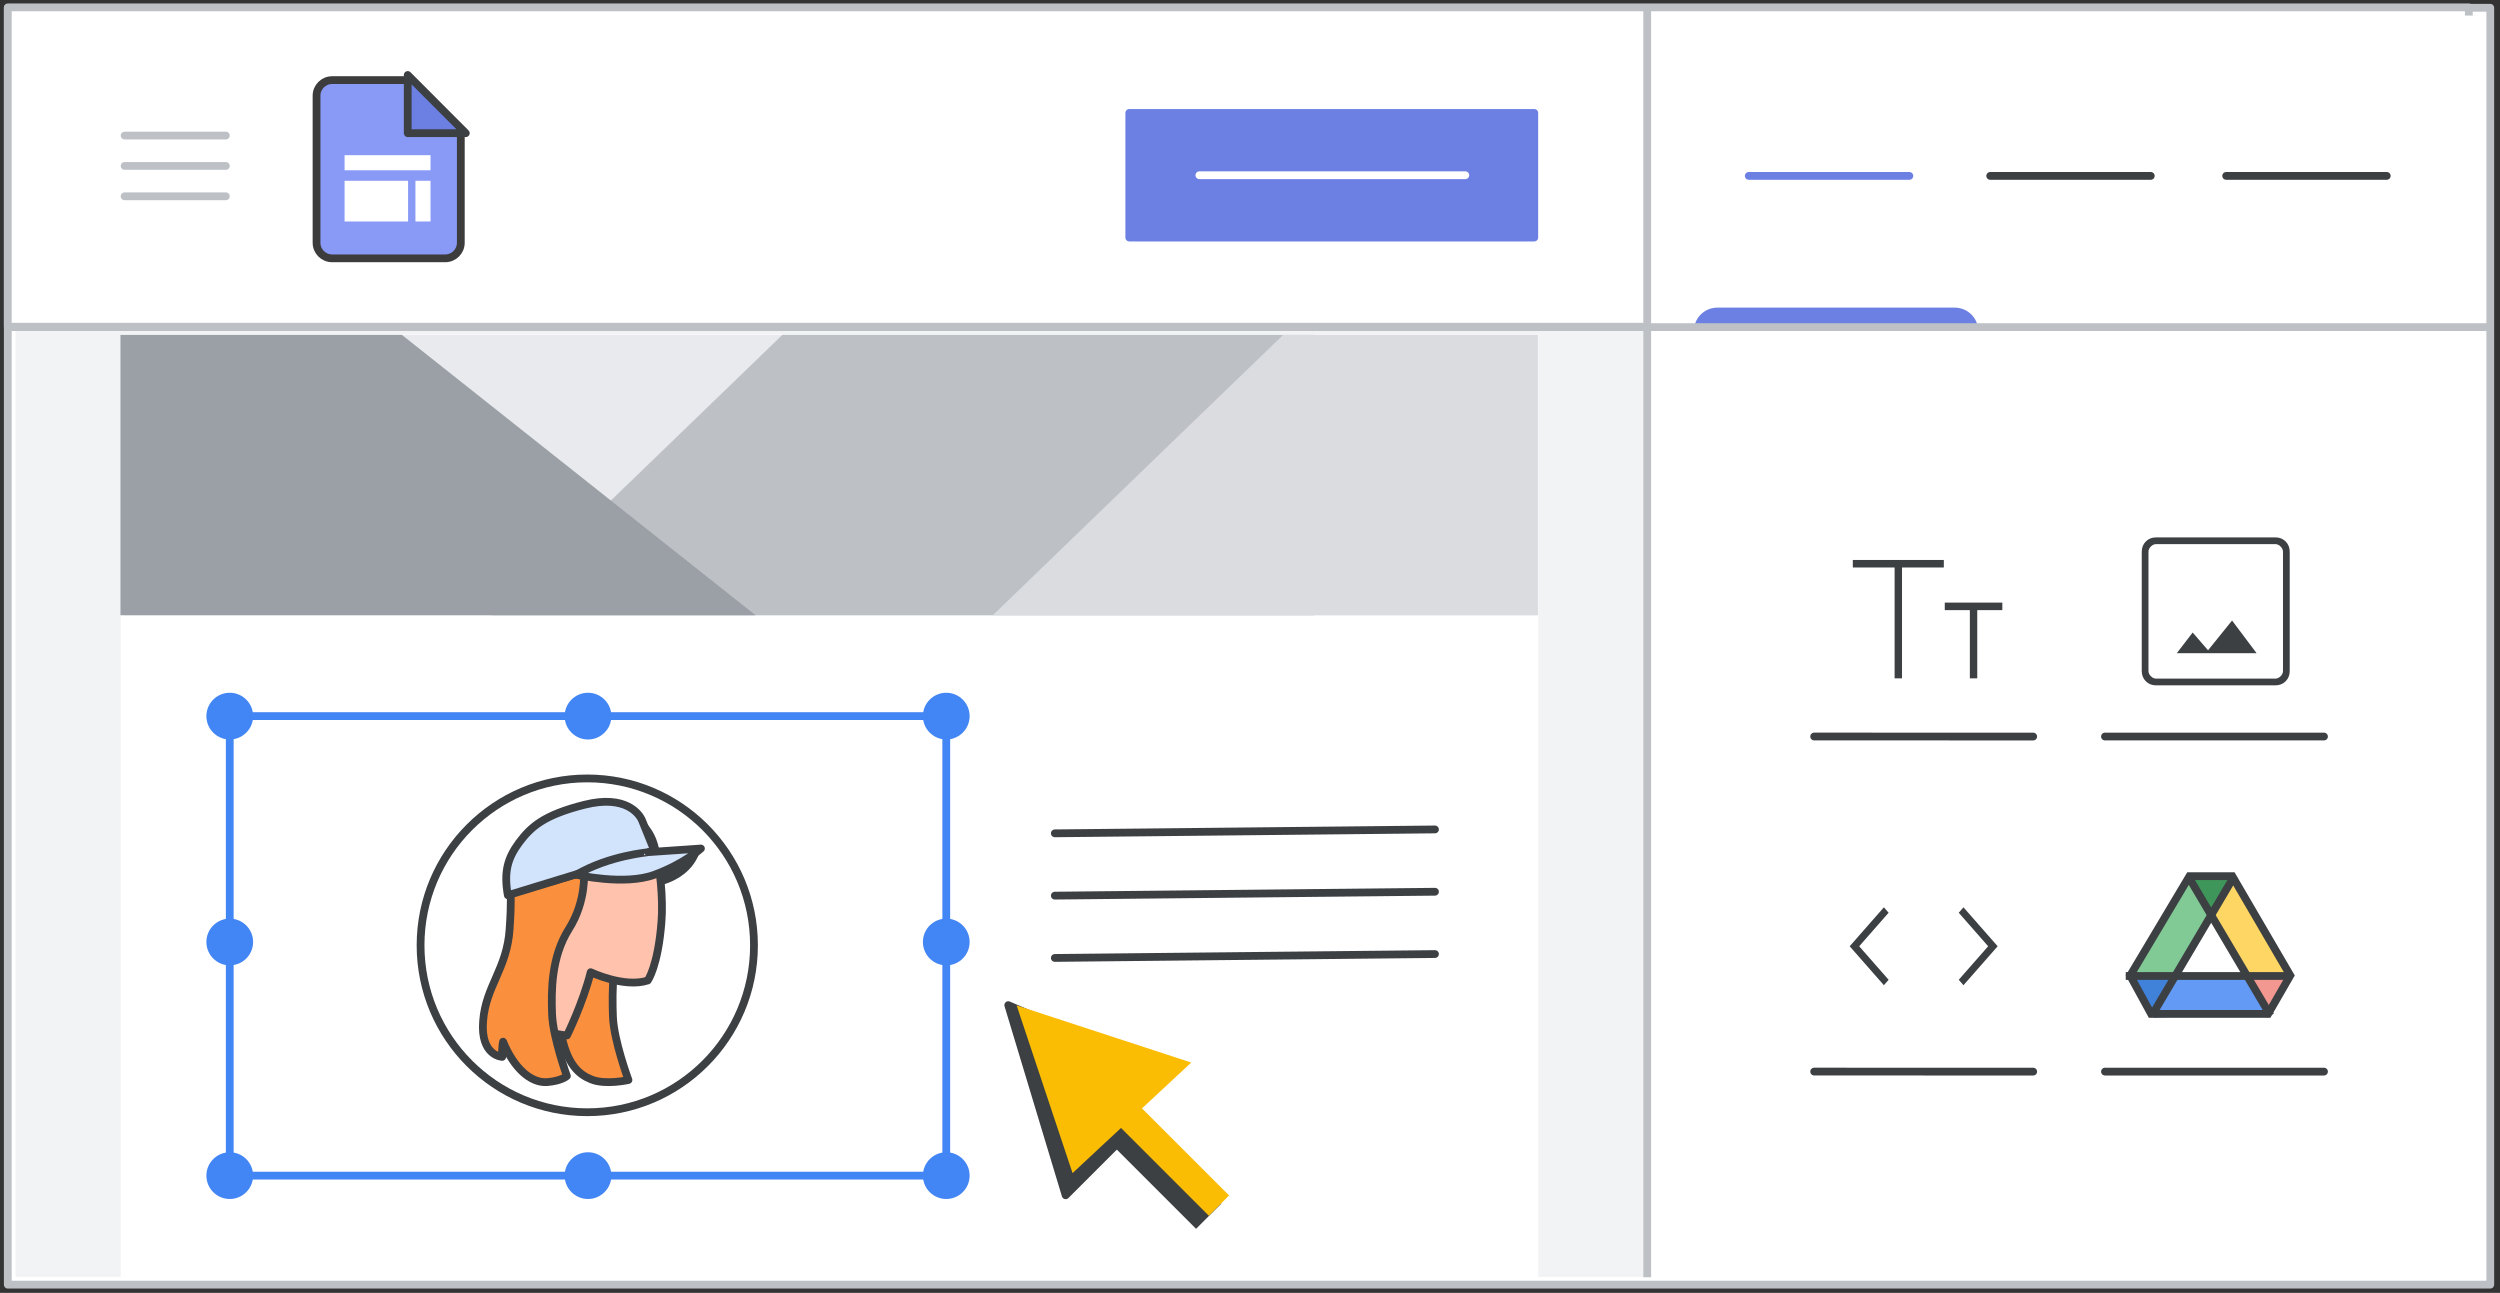 <?xml version="1.0" encoding="UTF-8"?>
<svg width="321px" height="166px" viewBox="0 0 321 166" version="1.1" xmlns="http://www.w3.org/2000/svg" xmlns:xlink="http://www.w3.org/1999/xlink">
    <rect x="0" y="0" width="321" height="166" fill="#333333" stroke="none"/>
    <title>sites-intro</title>
    <g id="sites-intro" stroke="none" stroke-width="1" fill="none" fill-rule="evenodd">
        <rect id="border-and-background" stroke="#BDC1C6" fill="#FFFFFF" stroke-linejoin="round" x="1" y="1" width="318.75" height="163.95"></rect>
        <rect id="border-and-background" fill="#F1F3F4" x="2" y="1.95" width="316" height="162"></rect>
        <rect id="border-and-background-copy" stroke="#BDC1C6" fill="#FFFFFF" stroke-linejoin="round" x="1" y="0.95" width="316" height="41"></rect>
        <g id="UI/menu-dark-grey" transform="translate(16, 17)" stroke="#BDC1C6" stroke-linecap="round" stroke-linejoin="round">
            <line x1="1.40946282e-16" y1="0.406" x2="13" y2="0.406" id="Line"></line>
            <line x1="1.40946282e-16" y1="4.306" x2="13" y2="4.306" id="Line"></line>
            <line x1="1.40946282e-16" y1="8.206" x2="13" y2="8.206" id="Line"></line>
        </g>
        <g id="Logos/sites" transform="translate(40.644, 10.288)">
            <g id="Group-2" transform="translate(0, 0)">
                <path d="M11.438,5.674 L14.121,19.077 L6.063,13.642 L11.438,5.674 Z" id="Triangle" stroke="#979797" fill="#D8D8D8" transform="translate(10.11, 12.287) rotate(-34) translate(-10.11, -12.287) "></path>
                <g id="Group">
                    <path d="M2,0 L11.53,0 L11.53,0 L18.524,6.331 L18.524,20.882 C18.524,21.987 17.628,22.882 16.524,22.882 L2,22.882 C0.895,22.882 1.87533573e-15,21.987 0,20.882 L0,2 C-1.3527075e-16,0.895 0.895,2.02906125e-16 2,0 Z" id="Rectangle" stroke="#3C3C3C" fill="#899AF6"></path>
                    <path d="M19.174,0.056 L11.704,7.511 L11.704,0.056 L19.174,0.056 Z" id="Path-5" stroke="#3C4043" fill="#6C7FE3" stroke-linejoin="round" transform="translate(15.084, 3.431) rotate(-90) translate(-15.084, -3.431) "></path>
                </g>
                <rect id="Rectangle" fill="#FFFFFF" x="3.6" y="12.925" width="8.151" height="5.224"></rect>
                <rect id="Rectangle" fill="#FFFFFF" x="3.6" y="9.638" width="11.036" height="1.937"></rect>
                <polygon id="Rectangle" fill="#FFFFFF" transform="translate(13.668, 15.537) rotate(-270) translate(-13.668, -15.537) " points="11.055 14.569 16.28 14.569 16.28 16.506 11.055 16.506"></polygon>
            </g>
        </g>
        <g id="center-of-site" transform="translate(15.465, 42.95)">
            <rect id="border-and-background" fill="#FFFFFF" x="0.035" y="0" width="182" height="121"></rect>
            <g id="canvas" transform="translate(11.035, 46)">
                <rect id="border-and-background" stroke="#4285F4" stroke-linejoin="round" x="3" y="3" width="92" height="59"></rect>
                <circle id="Oval" stroke="#4285F4" fill="#4285F4" cx="49" cy="3" r="2.5"></circle>
                <circle id="Oval" stroke="#4285F4" fill="#4285F4" cx="95" cy="3" r="2.5"></circle>
                <circle id="Oval" stroke="#4285F4" fill="#4285F4" cx="49" cy="62" r="2.5"></circle>
                <circle id="Oval" stroke="#4285F4" fill="#4285F4" cx="95" cy="62" r="2.5"></circle>
                <circle id="Oval" stroke="#4285F4" fill="#4285F4" cx="3" cy="3" r="2.5"></circle>
                <circle id="Oval-Copy-2" stroke="#4285F4" fill="#4285F4" cx="95" cy="32" r="2.5"></circle>
                <circle id="Oval-Copy" stroke="#4285F4" fill="#4285F4" cx="3" cy="32" r="2.5"></circle>
                <circle id="Oval" stroke="#4285F4" fill="#4285F4" cx="3" cy="62" r="2.5"></circle>
                <g id="People/profile13" transform="translate(27.5, 11)">
                    <ellipse id="Oval" stroke="#3C4043" fill="#FFFFFF" cx="21.406" cy="21.43" rx="21.406" ry="21.43"></ellipse>
                    <g id="Group-4" transform="translate(8, 3)" fill-rule="nonzero">
                        <path d="M20.991,9 C20.991,9 21.259,11.147 18.885,14.806 C16.51,18.464 16.587,24.548 16.702,27.61 C16.817,30.672 18.693,35.722 18.693,35.722 C18.693,35.722 15.744,36.398 13.906,35.642 C12.336,35.006 10.766,33.734 10,29.519 C10,29.519 10.613,21.685 10.957,16.476 C11.225,12.738 11.072,11.823 11.072,11.823 L20.991,9 Z" id="Path" stroke="#3D4043" fill="#FA903E" stroke-linecap="round" stroke-linejoin="round"></path>
                        <path d="M21.272,11 C21.272,11 26.678,10.724 28,6 L21.117,6.448 L21,10.966" id="Path" fill="#3C4043"></path>
                        <path d="M10.804,30 C10.804,30 12.845,25.862 13.846,21.882 C13.846,21.882 18.128,23.931 21.17,22.946 C21.17,22.946 22.491,21.134 22.931,15.42 C23.171,12.543 22.771,8.169 21.97,5.49 C21.09,2.455 18.088,0.406 13.166,1.155 C6.482,2.14 3.4,5.765 4.641,12.031 C6.082,19.479 5.321,19.479 3,24.286 C3.04,24.286 4.681,29.488 10.804,30 Z" id="Path" stroke="#3D4043" fill="#FFC3AD" stroke-linecap="round" stroke-linejoin="round"></path>
                        <path d="M12.983,9 C12.983,9 13.313,12.744 11.044,16.333 C8.776,19.921 8.776,24.251 8.886,27.254 C8.996,30.258 10.788,35.211 10.788,35.211 C10.788,35.211 10.13,35.836 8.264,35.992 C6.106,36.148 3.947,34.119 2.594,30.804 C2.594,30.804 2.411,31.545 2.484,32.754 C2.484,32.754 -0.333,32.637 0.033,28.152 C0.362,23.666 3.106,21.443 3.435,16.333 C3.691,12.666 3.545,11.769 3.545,11.769 L12.983,9 Z" id="Path" stroke="#3D4043" fill="#FA903E" stroke-linecap="round" stroke-linejoin="round"></path>
                        <path d="M3.207,12 L22,6.245 C22,6.245 20.777,3.216 20.451,2.421 C20.125,1.588 18.372,-0.949 13.072,0.376 C7.773,1.701 6.142,3.254 4.634,5.26 C3.167,7.267 2.677,9.009 3.207,12 Z" id="Path" stroke="#3D4043" fill="#D2E3FC" stroke-linecap="round" stroke-linejoin="round"></path>
                        <path d="M12,9.364 C12,9.364 18.186,10.795 22.043,9.364 C25.9,7.932 28,6 28,6 L21.241,6.465 C21.279,6.501 16.277,6.859 12,9.364 Z" id="Path" stroke="#3D4043" fill="#D2E3FC" stroke-linecap="round" stroke-linejoin="round"></path>
                    </g>
                </g>
            </g>
            <rect id="Rectangle" fill="#E8EAED" x="0.539" y="0.05" width="181.461" height="36"></rect>
            <polygon id="Path-3" fill="#BDC1C6" points="153.236 0.05 84.99 0.05 47.721 36.05 153.236 36.05"></polygon>
            <polygon id="Path-2" fill="#DADCE0" points="182 0.05 182 18.05 182 36.05 112.01 36.05 149.295 0.05"></polygon>
            <polygon id="Path-4" fill="#9AA0A6" points="36.138 0.05 0 0.05 0 36.05 81.55 36.05"></polygon>
        </g>
        <rect id="border-and-background" fill="#FFFFFF" x="211" y="2" width="108" height="162"></rect>
        <g id="Group" transform="translate(119.939, 21.5)">
            <line x1="135.604" y1="1.085" x2="156.221" y2="1.085" id="Line-4" stroke="#3C4043" stroke-linecap="round" stroke-linejoin="round"></line>
            <line x1="165.902" y1="1.085" x2="186.519" y2="1.085" id="Line-4" stroke="#3C4043" stroke-linecap="round" stroke-linejoin="round"></line>
            <g id="Group-2" transform="translate(113, 47.5)">
                <line x1="0" y1="25.569" x2="28.123" y2="25.573" id="Line-4-Copy-3" stroke="#3C4043" stroke-linecap="round" stroke-linejoin="round"></line>
                <line x1="37.341" y1="25.571" x2="65.461" y2="25.571" id="Line-4-Copy" stroke="#3C4043" stroke-linecap="round" stroke-linejoin="round"></line>
                <line x1="0" y1="68.592" x2="28.123" y2="68.596" id="Line-4-Copy-5" stroke="#3C4043" stroke-linecap="round" stroke-linejoin="round"></line>
                <line x1="37.341" y1="68.594" x2="65.461" y2="68.594" id="Line-4-Copy-4" stroke="#3C4043" stroke-linecap="round" stroke-linejoin="round"></line>
                <g id="Logos/drive" transform="translate(40, 43)">
                    <g id="Group-44" transform="translate(-0, 0)">
                        <g id="Group-6" transform="translate(0, -0)">
                            <g id="Group-5" transform="translate(0.776, 0.679)">
                                <polygon id="Triangle-Copy" fill="#4081DA" transform="translate(2.908, 15.146) scale(1, -1) translate(-2.908, -15.146) " points="2.908 12.289 5.816 18.004 0 18.004"></polygon>
                                <polygon id="Triangle-Copy" fill="#F29891" transform="translate(17.37, 14.965) scale(-1, -1) translate(-17.37, -14.965) " points="17.173 12.639 19.894 17.151 14.846 17.292"></polygon>
                                <polygon id="Path-15" fill="#FDD663" points="13.378 0 10.469 5.144 14.923 12.574 20.744 12.505"></polygon>
                                <polygon id="Path-15" fill="#629AF6" transform="translate(10.59, 16.403) rotate(-240) translate(-10.59, -16.403) " points="7.872 9.917 5.325 14.529 10.151 22.889 15.856 22.321"></polygon>
                                <polygon id="Path-15" fill="#81C995" transform="translate(5.137, 6.287) scale(-1, 1) translate(-5.137, -6.287) " points="2.908 0 2.64431334e-13 5.144 4.453 12.574 10.275 12.505"></polygon>
                                <polygon id="Triangle" fill="#3F965A" transform="translate(10.179, 2.858) scale(1, -1) translate(-10.179, -2.858) " points="10.161 0 13.378 5.716 6.98 5.716"></polygon>
                                <polygon id="Triangle" fill="#FFFFFF" points="10.275 5.144 15.343 12.491 5.235 12.491"></polygon>
                            </g>
                            <path d="M13.687,0.497 C14.884,2.555 17.366,6.807 21.133,13.251 L18.289,18.183 L3.265,18.183 L0.576,13.266 L8.188,0.5 Z" id="Triangle" stroke="#3C4043"></path>
                            <line x1="0.506" y1="13.317" x2="20.669" y2="13.317" id="Line-13" stroke="#3C4043" stroke-linecap="square"></line>
                        </g>
                        <line x1="3.608" y1="17.97" x2="13.689" y2="0.909" id="Line-14" stroke="#3C4043" stroke-linecap="square"></line>
                        <line x1="8.261" y1="17.97" x2="18.343" y2="0.909" id="Line-14" stroke="#3C4043" stroke-linecap="square" transform="translate(13.302, 9.44) scale(-1, 1) translate(-13.302, -9.44) "></line>
                    </g>
                </g>
                <g id="unfold_less_BASELINE_P900" transform="translate(14.061, 52.5) rotate(-270) translate(-14.061, -52.5) translate(9.061, 43)" fill="#3C4043" fill-rule="nonzero">
                    <polygon id="Shape" transform="translate(5, 2.5) scale(1, -1) translate(-5, -2.5) " points="5 5 0 0.61 0.694 0 5 3.78 9.306 0 10 0.61"></polygon>
                    <polygon id="Shape-Copy" points="5 19 0 14.61 0.694 14 5 17.78 9.306 14 10 14.61"></polygon>
                </g>
                <g id="image_BASELINE_P900" transform="translate(42.061, 0)" fill="#3C4043" fill-rule="nonzero">
                    <path d="M4.503,14.867 L14.744,14.867 L11.597,10.672 L8.513,14.497 L6.539,12.214 L4.503,14.867 Z M1.851,19 C1.316,19 0.874,18.825 0.524,18.476 C0.175,18.126 0,17.684 0,17.149 L0,1.851 C0,1.316 0.175,0.874 0.524,0.524 C0.874,0.175 1.316,0 1.851,0 L17.149,0 C17.684,0 18.126,0.175 18.476,0.524 C18.825,0.874 19,1.316 19,1.851 L19,17.149 C19,17.684 18.825,18.126 18.476,18.476 C18.126,18.825 17.684,19 17.149,19 L1.851,19 Z M1.851,18.136 L17.149,18.136 C17.396,18.136 17.622,18.034 17.828,17.828 C18.034,17.622 18.136,17.396 18.136,17.149 L18.136,1.851 C18.136,1.604 18.034,1.378 17.828,1.172 C17.622,0.966 17.396,0.864 17.149,0.864 L1.851,0.864 C1.604,0.864 1.378,0.966 1.172,1.172 C0.966,1.378 0.864,1.604 0.864,1.851 L0.864,17.149 C0.864,17.396 0.966,17.622 1.172,17.828 C1.378,18.034 1.604,18.136 1.851,18.136 Z M0.864,0.864 C0.864,0.864 0.864,0.956 0.864,1.141 C0.864,1.326 0.864,1.563 0.864,1.851 L0.864,17.149 C0.864,17.437 0.864,17.674 0.864,17.859 C0.864,18.044 0.864,18.136 0.864,18.136 C0.864,18.136 0.864,18.044 0.864,17.859 C0.864,17.674 0.864,17.437 0.864,17.149 L0.864,1.851 C0.864,1.563 0.864,1.326 0.864,1.141 C0.864,0.956 0.864,0.864 0.864,0.864 Z" id="Shape"></path>
                </g>
                <g id="text_fields_BASELINE_P900" transform="translate(5.061, 3)" fill="#3C4043" fill-rule="nonzero" stroke="#3C4043" stroke-width="0.2">
                    <path d="M5.367,15 L5.367,0.766 L0,0.766 L0,8.8817842e-16 L11.486,8.8817842e-16 L11.486,0.766 L6.119,0.766 L6.119,15 L5.367,15 Z M15.028,15 L15.028,6.241 L11.808,6.241 L11.808,5.474 L19,5.474 L19,6.241 L15.78,6.241 L15.78,15 L15.028,15 Z" id="Shape"></path>
                </g>
            </g>
            <g id="UI/arrow" transform="translate(-2.5, 96)" fill-rule="nonzero">
                <g id="Group-5" fill="#FFFFFF" transform="translate(0.5, 0.5)">
                    <g id="Group" transform="translate(24, 24) rotate(-45) translate(-24, -24) translate(10.504, 3.555)">
                        <g id="Group-3" transform="translate(-0, 0)">
                            <polygon id="Triangle" stroke="#FFFFFF" stroke-linejoin="round" points="13.773 0 22.707 23.402 17.123 18.331 13.401 26.912 0 26.912"></polygon>
                            <polygon id="Triangle" points="14.335 0.544 26.993 26.368 3.445 25.483"></polygon>
                        </g>
                        <g id="Group-2" transform="translate(8.325, 24.996)">
                            <polygon id="Rectangle" points="0.595 0.098 9.585 0 10.092 15.894 1.04941696e-13 15.894"></polygon>
                        </g>
                    </g>
                </g>
                <g id="Group-5-2" transform="translate(3.231, 3.231)">
                    <g id="Group-5" transform="translate(0.269, 0.269)">
                        <g id="Group" transform="translate(21.5, 21.5) rotate(-45) translate(-21.5, -21.5) translate(9.774, 2.82)">
                            <polygon id="Triangle" stroke="#3C4043" fill="#3C4043" stroke-linejoin="round" points="12.052 0 19.869 19.543 14.983 15.309 11.726 22.475 0 22.475"></polygon>
                            <g id="Group-2" transform="translate(8.794, 20.118)">
                                <polygon id="Rectangle" fill="#3C4043" points="2.26819014e-11 1.743 4.104 1.657 4.606 17.241 -1.4401329e-12 17.241"></polygon>
                                <rect id="Rectangle" fill="#FBBC04" x="2.346" y="1.04736938e-13" width="3.685" height="17.215"></rect>
                            </g>
                            <polygon id="Triangle" fill="#FBBC04" points="12.79 0.783 23.452 21.823 2.639 21.085"></polygon>
                        </g>
                    </g>
                </g>
            </g>
            <line x1="104.604" y1="1.085" x2="125.221" y2="1.085" id="Line-4-Copy-2" stroke="#6C7FE3" stroke-linecap="round" stroke-linejoin="round"></line>
        </g>
        <line x1="211.5" y1="163.5" x2="211.5" y2="1.5" id="Line-2" stroke="#BDC1C6" stroke-linecap="square"></line>
        <g id="blue-insert-highlight" transform="translate(216, 42)">
            <line x1="4.5" y1="0.5" x2="35" y2="0.5" id="Line" stroke="#6C7FE3" stroke-width="6" stroke-linecap="round"></line>
            <rect id="Rectangle" fill="#FFFFFF" x="0" y="0.5" width="40" height="4"></rect>
        </g>
        <line x1="1.5" y1="42" x2="319.5" y2="42" id="Line" stroke="#BDC1C6"></line>
        <g id="UI/button-blue" transform="translate(135, 14.5)">
            <rect id="Rectangle" stroke="#6C7FE3" fill="#6C7FE3" fill-rule="nonzero" stroke-linejoin="round" x="10" y="0" width="52" height="16"></rect>
            <line x1="19" y1="8" x2="53.145" y2="8" id="Line" stroke="#FFFFFF" stroke-linecap="round"></line>
            <g id="text-lines" transform="translate(0, 91.5)" stroke="#3C4043" stroke-linecap="round">
                <line x1="0.439" y1="1" x2="49.25" y2="0.5" id="Line-Copy"></line>
                <line x1="0.439" y1="9" x2="49.25" y2="8.5" id="Line-Copy-2"></line>
                <line x1="0.439" y1="17" x2="49.25" y2="16.5" id="Line-Copy-3"></line>
            </g>
        </g>
    </g>
</svg>